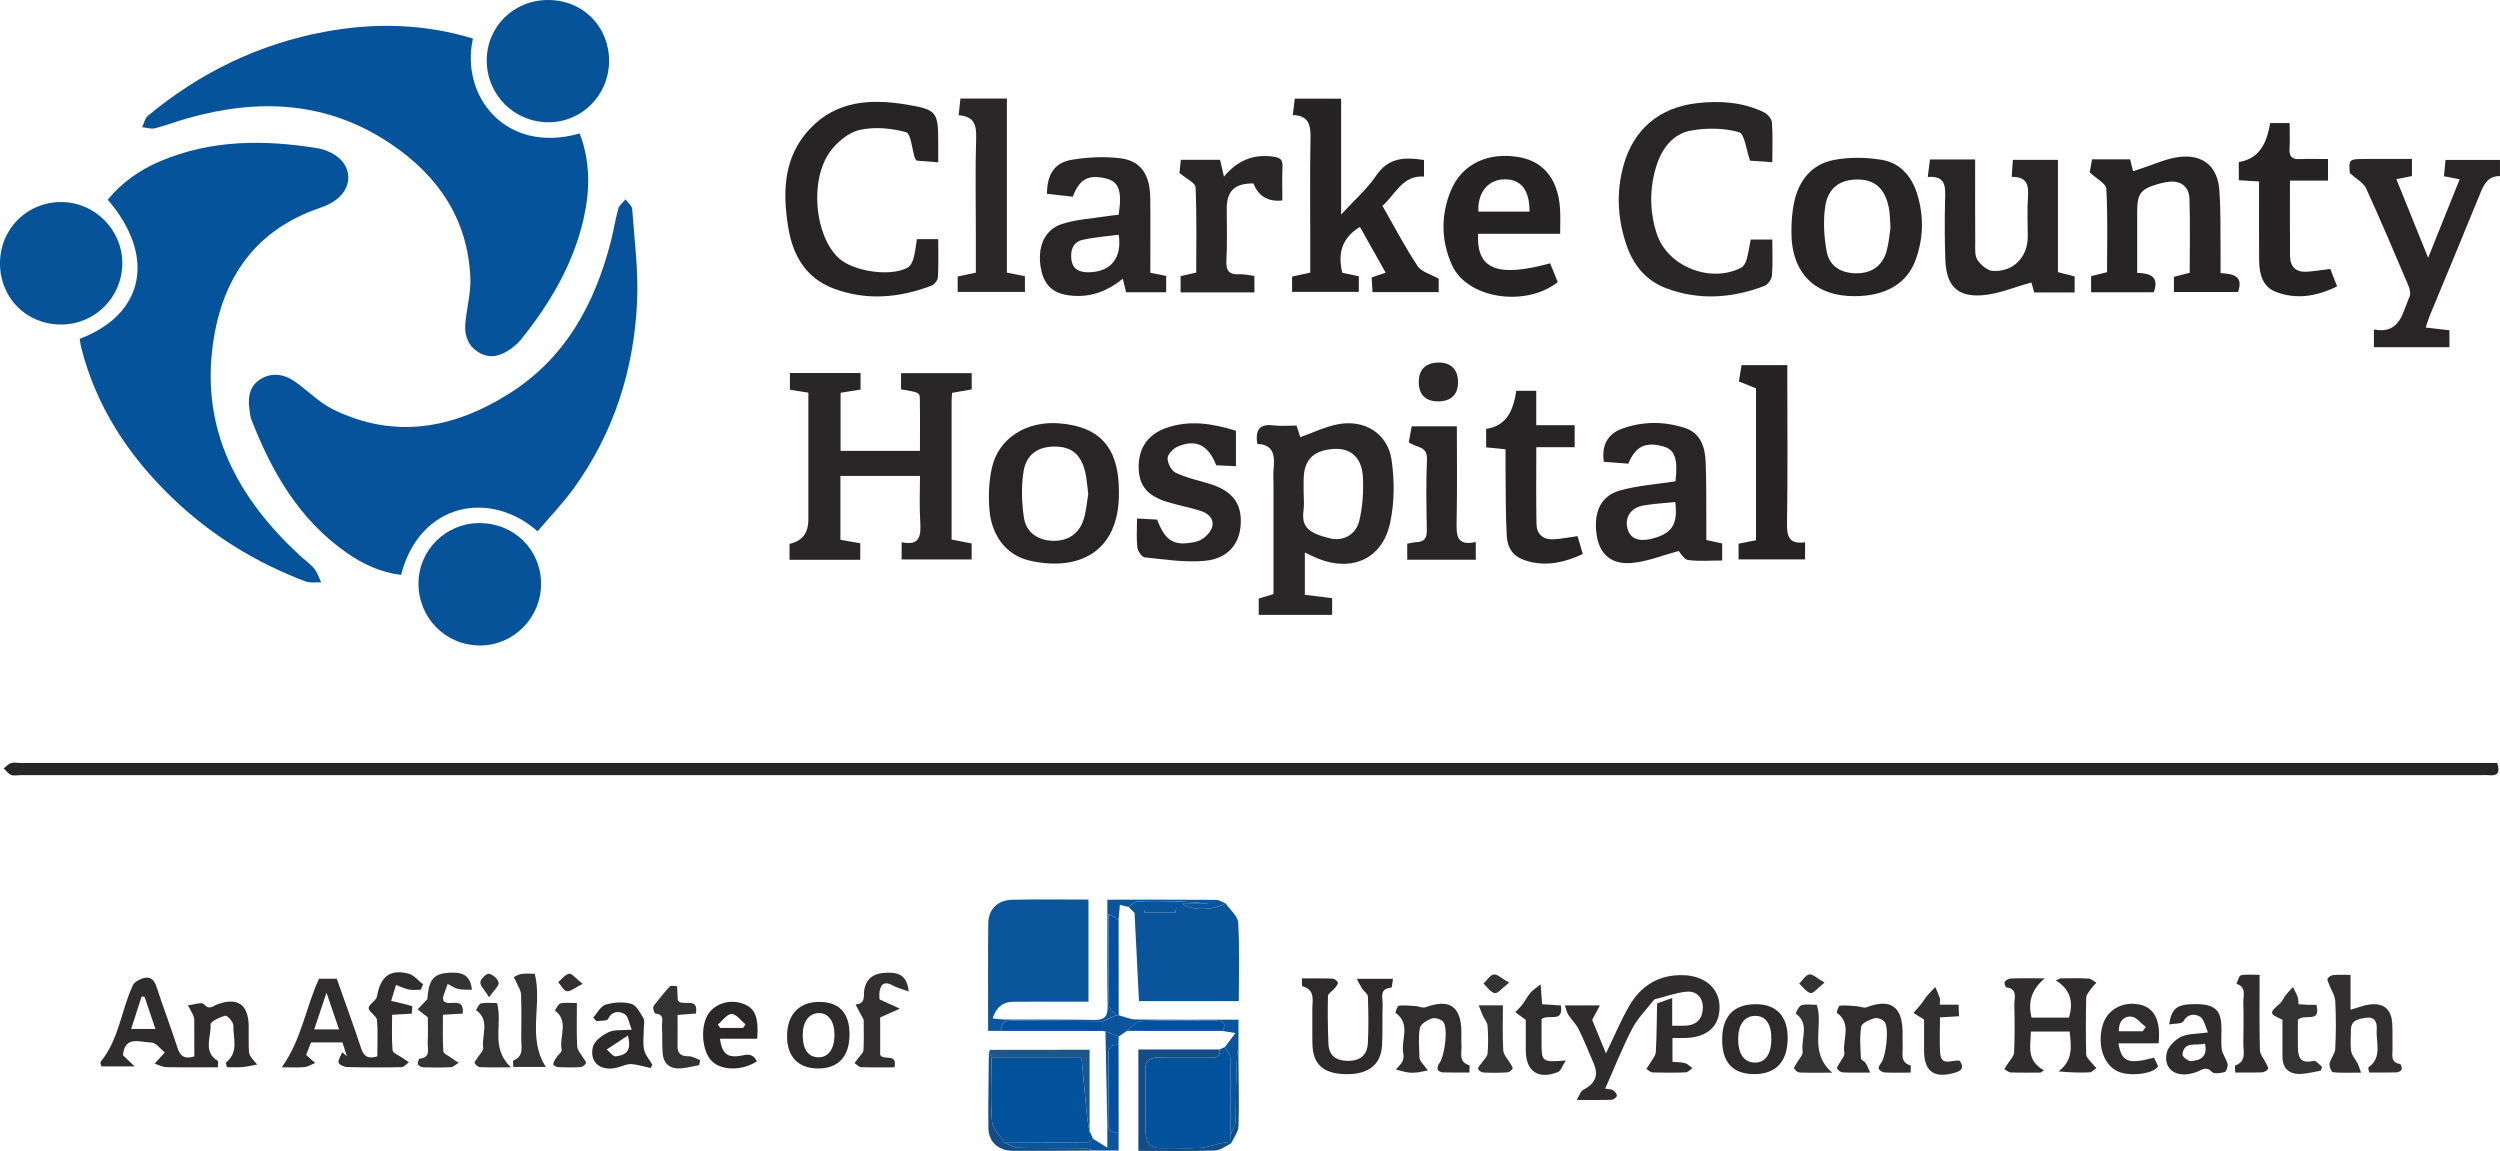 <?xml version="1.0" encoding="UTF-8"?><svg xmlns="http://www.w3.org/2000/svg" id="Layer_1" viewBox="0 0 940.69 433.1"><defs><style>.cls-1{fill:#312f30;}.cls-1,.cls-2,.cls-3,.cls-4,.cls-5,.cls-6,.cls-7,.cls-8,.cls-9,.cls-10,.cls-11,.cls-12,.cls-13,.cls-14,.cls-15,.cls-16,.cls-17,.cls-18,.cls-19,.cls-20,.cls-21,.cls-22{stroke-width:0px;}.cls-2{fill:#2c2a2a;}.cls-3{fill:#262626;}.cls-4{fill:#06539b;}.cls-5{fill:#292627;}.cls-6{fill:#343333;}.cls-7{fill:#03529c;}.cls-8{fill:#05539b;}.cls-9{fill:#09549a;}.cls-10{fill:#2e2c2c;}.cls-11{fill:#272525;}.cls-12{fill:#2a2728;}.cls-13{fill:#0350a1;}.cls-14{fill:#272425;}.cls-15{fill:#0a559b;}.cls-16{fill:#06539a;}.cls-17{fill:#2f2d2e;}.cls-18{fill:#262324;}.cls-19{fill:#1c568c;}.cls-20{fill:#134d85;}.cls-21{fill:#292526;}.cls-22{fill:#292426;}</style></defs><path class="cls-4" d="m202.28,199.92c-17.61-15.59-44.24-11.09-51.38,16.4-7.55-.91-14.26-4.01-20.42-8.3-17.94-12.5-28.27-30.49-35.96-50.33-.47-1.21-.48-2.6-.68-3.91-.68-4.62.25-8.85,4.46-11.29,4.27-2.47,8.75-1.67,12.69,1.1,4.88,3.43,9.17,7.94,14.44,10.51,22.94,11.18,44.86,7.3,65.81-5.77,21.52-13.43,32.55-33.94,38.67-57.69,1.03-4.02,1.62-8.15,2.74-12.14.37-1.31,1.77-2.33,2.7-3.49.88,1.22,2.44,2.39,2.53,3.67.83,11.59,2.38,23.25,1.85,34.81-1.18,25.58-8.72,49.35-23.87,70.29-4.05,5.6-8.9,10.63-13.59,16.16Z"/><path class="cls-8" d="m29.96,127.49c24.44-9.19,28.84-31.17,10.57-52.35,5.23-6.35,11.76-11.03,19.3-14.28,19.34-8.35,39.45-8.38,59.79-5.07,2.08.34,4.18,1.2,6.01,2.28,6.81,4.02,7.3,12.13.99,16.98-1.8,1.38-3.98,2.41-6.15,3.14-24.44,8.32-36.82,26.39-40.31,50.99-4.64,32.7,9.32,58.17,32.5,79.7,1.83,1.7,3.96,3.12,5.54,5.02,1.22,1.47,1.8,3.47,2.66,5.23-1.98-.09-4.16.31-5.92-.36-18.74-7.09-35.5-17.4-49.98-31.3-16.53-15.87-28.77-34.37-34.44-56.83-.24-.94-.33-1.91-.53-3.14Z"/><path class="cls-8" d="m177.95,14.49c-4.82,21.85,12.44,43.63,40.17,35.73,4,10.44,3.92,21.14,1.54,31.79-3.84,17.22-12.62,32.03-23.54,45.65-1.13,1.41-2.55,2.64-4.03,3.68-3.6,2.54-7.52,3.78-11.67,1.43-4.03-2.29-5.66-6.16-5.36-10.54.42-5.94,2.17-11.87,1.92-17.75-.96-21.94-11.97-38.2-29.82-50.27-23.84-16.12-49.59-17.29-76.44-9.75-4.15,1.17-8.2,2.75-12.38,3.8-1.49.38-3.23-.24-4.86-.4.71-1.45,1.04-3.36,2.17-4.29,19.56-16.22,41.72-27.05,66.8-31.66,18.58-3.42,36.98-3.01,55.49,2.58Z"/><path class="cls-3" d="m939.62,287.08c1.2,3.63.14,4.97-3.1,4.61-.99-.11-2-.02-3-.02-308.63,0-617.26,0-925.89,0-1.17,0-2.47.33-3.46-.09-1.08-.45-1.87-1.6-2.78-2.45.89-.68,1.7-1.65,2.71-1.98,1.05-.34,2.31-.08,3.47-.08,308.8,0,617.59,0,926.39,0h5.66Z"/><path class="cls-5" d="m346.16,179.07h-29.93v24.04c2.33.41,4.71.82,7.46,1.3v6.24h-26.61v-6.02q7.08-1.48,7.08-9.07c0-15.8,0-31.61,0-47.82-2.36-.37-4.44-.7-6.94-1.09v-6.29h26.59v6.21c-2.51.41-4.91.8-7.52,1.23v21.85h29.86c0-6.62.08-13.08-.04-19.54-.04-2.44-.24-2.44-7.07-3.62v-6.1h26.59v6.13c-2.58.46-4.96.88-7.4,1.31-.07,1.36-.17,2.35-.17,3.33,0,17.15,0,34.29,0,51.85,2.5.49,4.86.95,7.55,1.48v6.03h-26.35v-6.5c7.05,1.56,7.33-2.7,6.99-8.03-.35-5.46-.08-10.97-.08-16.95Z"/><path class="cls-12" d="m473.63,231.37v-6.15c1.74-.53,3.43-1.04,5.55-1.69v-41.35c0-1.83-.15-3.68.03-5.49.5-5,.22-9.43-6.12-9.65-.86-5.39.9-7.63,6.1-6.98,2.78.35,5.64.06,8.66.06.55,1.69,1.06,3.23,1.43,4.38,4.62-1.64,9.12-3.83,13.87-4.81,10.04-2.07,18.99,3.25,20.46,13.31,1.15,7.86,1.12,16.36-.62,24.08-2.98,13.27-14.39,18.21-27.08,13.1-1.51-.61-2.97-1.37-4.92-2.28v15.9c3.4.42,6.66.83,10.26,1.28v6.28h-27.61Zm16.9-46.21c0,2.33.26,4.69-.05,6.98-.84,6.22,2.03,8.5,9.98,10.43,5.03,1.22,9.83-1.42,11.07-6.82,1.2-5.25,1.58-10.85,1.3-16.25-.39-7.39-4.68-11.02-11.06-10.57-7.74.55-11.22,4.18-11.24,11.74,0,1.5,0,2.99,0,4.49Z"/><path class="cls-18" d="m504.63,80.73c5.12-5.59,9.82-9.64,13.16-14.61,4.66-6.93,10.86-7.04,18.03-5.92v6.22c-8.2-.49-10.68,6.69-15.63,11.03,4.46,7.79,8.45,15.47,13.21,22.65,1.48,2.23,5.03,3.1,7.95,4.77v5.05h-24.91c-.1-1.75-.21-3.49-.32-5.51,1.64-.57,3.16-1.1,5.26-1.82-3.23-5.76-6.43-11.45-9.66-17.2-6.63,3.97-8.48,9.73-6.64,17.25,1.87.4,3.92.83,6.21,1.32v5.86h-25.11v-5.75c2.06-.45,4.13-.91,6.84-1.5v-10.65c0-12.99-.16-25.99.08-38.98.09-5.06.04-9.44-6.65-9.66.28-2.28.5-4.07.75-6.15h17.43v43.61Z"/><path class="cls-5" d="m658.51,60.48c-1.45-4.04-2.04-10.18-4.18-10.77-5.65-1.56-12.13-1.65-17.97-.6-7.07,1.27-11.19,7-13.21,13.68-2.52,8.31-2.44,16.85.23,25.1,4,12.38,20.17,18.8,31.78,12.84.96-.49,1.71-1.9,2.03-3.04.69-2.38,1.03-4.86,1.56-7.57h8.13c0,4.63.23,9.12-.13,13.56-.11,1.4-1.52,3.4-2.81,3.89-12.19,4.66-24.64,5.53-37,.88-7.24-2.72-12.07-8.29-14.66-15.5-3.63-10.11-4.27-20.51-1.33-30.92,3.82-13.51,13.48-21.55,27.46-23.2,8.76-1.04,17.32-.43,25.36,3.42,1.34.64,2.87,2.47,2.97,3.86.37,4.77.14,9.59.14,14.92-2.98-.2-5.56-.38-8.38-.57Z"/><path class="cls-14" d="m345,89.97h8.03c0,4.88.16,9.64-.11,14.38-.06,1.12-1.34,2.74-2.43,3.15-12.19,4.62-24.64,5.72-37.01.99-10.36-3.96-15.2-12.5-16.89-22.96-2.16-13.36-1.83-26.42,8.12-37.03,9.96-10.62,22.87-11.36,36.11-9.2,11.81,1.93,12.21,2.79,12.21,14.49,0,2.29,0,4.57,0,7.29-3.07-.24-5.66-.45-8.06-.64-.38-.5-.65-.73-.74-1.02-1.08-3.38-1.47-9.19-3.32-9.69-5.56-1.51-11.94-2.1-17.49-.83-4.19.96-8.56,4.65-11.18,8.32-7.73,10.86-5.6,31.58,3.34,39.88,5.46,5.07,19.59,7.15,25.97,3.59,1.08-.6,1.84-2.25,2.21-3.57.62-2.21.82-4.54,1.24-7.15Z"/><path class="cls-15" d="m377.02,387.9h-5.21c0-13.59-.09-27.06.05-40.53.05-5.16,3.54-8.68,8.92-8.81,9.47-.23,18.94-.07,28.79-.07v38.41c-4.32,0-8.73,0-13.15,0-5,0-10-.01-15,.03-3.93.03-6.49,1.87-7.91,6.27,1.84.17,3.23.42,4.62.42,11.16.05,22.33-.08,33.49.16,3.92.08,5.22-1.17,5.15-5.11-.22-11.66-.09-23.33-.1-34.99,0-1.63,0-3.26,0-5.14,13.98,0,27.43-.04,40.88.06,1.2,0,2.4.86,3.61,1.32-4.93,2.62-12.01,2.95-16.27.16h10.02c-8.89-1.05-17.79-1.13-26.68-.95-1.24.03-2.45,1.38-3.67,2.12-.94-.23-1.88-.47-3.17-.79-.18,2.02-.34,3.78-.5,5.53-1.43-.77-2.85-1.54-3.8-2.06,0,10.59-.09,22.45.13,34.31.02,1.27,1.82,2.5,2.79,3.75-1.68.75-3.36,1.49-5.04,2.24-11.13-.07-22.26-.17-33.39-.16-2.4,0-5.28-.12-4.58,3.82Z"/><path class="cls-16" d="m180.36,196.82c13.06-.03,23.22,9.99,23.23,22.89,0,12.8-10.43,23.26-23.13,23.17-12.83-.09-22.98-10.36-22.99-23.28-.02-12.56,10.23-22.75,22.89-22.78Z"/><path class="cls-16" d="m22.95,122.11C9.89,122.09-.03,112.11,0,99.01c.03-12.94,10.23-23.07,23.13-22.99,12.53.07,22.85,10.4,22.89,22.92.05,12.83-10.26,23.18-23.08,23.17Z"/><path class="cls-16" d="m206.37,0c13.05.05,22.95,10.1,22.82,23.18-.13,12.67-10.33,22.87-22.86,22.83-12.84-.04-23.12-10.3-23.18-23.15C183.1,10,193.3-.05,206.37,0Z"/><path class="cls-14" d="m786.31,64.87c.17-.95.51-2.87.87-4.91h14.35c.34,1.39.68,2.77,1.09,4.46.96-.32,1.85-.63,2.75-.91,5.01-1.57,9.94-3.99,15.06-4.5,8.76-.86,14.03,3.8,14.66,12.56.6,8.29.35,16.64.46,24.97.03,1.97,0,3.94,0,6.22,4.45.36,8.76.76,6.58,7.11h-24.13v-5.69c1.8-.46,3.69-.95,5.93-1.53,0-9.27.21-18.58-.09-27.88-.15-4.76-3.55-7.03-8.25-6.31-1.15.18-2.3.42-3.41.74-6.84,2-8.01,3.6-8.01,10.8,0,7.47,0,14.95,0,22.68,4.97.13,8.38,1.42,6.25,7.3h-23.59v-6.06c1.74-.44,3.62-.91,6-1.51,0-10.46.31-20.94-.27-31.37-.11-1.98-3.72-3.78-6.27-6.18Z"/><path class="cls-21" d="m921.67,130.64h-28.43v-6.66c9.94,1.89,10.72-6.35,13.43-12.41.5-1.12.05-2.93-.49-4.2-5.19-12.23-10.38-24.47-15.9-36.55-.93-2.03-3.48-3.32-6.08-5.68-.46-5.24-.37-5.33,6.1-5.33,5.65,0,11.3,0,17.26,0v6.43c-1.66.33-3.42.69-5.86,1.18,3.87,9.59,7.71,19.1,11.95,29.6,4.15-10.35,7.91-19.71,11.86-29.57-2.02-.39-3.7-.71-5.9-1.13.19-1.98.37-3.87.58-6.14h20.49v6.06c-4.79,0-6.17,3.44-7.65,7.08-6.2,15.24-12.56,30.41-18.84,45.62-.5,1.21-.85,2.48-1.46,4.3,3.05.35,5.8.66,8.93,1.02v6.38Z"/><path class="cls-11" d="m725.37,66.6c.33-2.58.57-4.51.83-6.6h17c0,10.55-.04,21,.03,31.45.01,2.14-.24,4.71.81,6.31,1.24,1.89,3.69,4.03,5.74,4.17,7.75.52,13.22-5.15,13.22-12.89,0-5-.26-10.01.08-14.99.29-4.39-.34-7.62-6.12-7.47.15-2.25.28-4.16.43-6.42h16.96v42.24c2.31.6,4.19,1.08,6.29,1.62v6.02h-15.2c-.47-1.65-.96-3.34-1.08-3.75-6.41,1.74-12.45,4.39-18.64,4.82-9.33.65-13.34-3.69-13.72-13.14-.3-7.49-.28-15-.12-22.49.1-4.74.7-9.46-6.52-8.9Z"/><path class="cls-21" d="m432.87,102.63c2.22.45,3.98.8,5.93,1.2v6.14h-15.07c-.37-1.53-.74-3.05-1.24-5.08-5.5,4.43-11.3,6.79-18.1,6.44-7.5-.38-11.35-3.31-12.68-10.13-1.55-7.92,1.13-14.72,7.83-16.9,5.44-1.77,11.37-2.06,17.08-2.97,1.45-.23,2.92-.35,4.31-.51,1.35-8.85.11-12.43-4.58-13.61-6.75-1.69-10.17.1-12.69,6.82-3.21-.37-6.48-.74-9.72-1.11.1-7.34,2.77-11.69,9.35-12.8,5.97-1,12.28-1.29,18.27-.56,7.76.95,11.16,6.12,11.26,15.11.11,9.15.02,18.3.02,27.95Zm-11.93-14.3c-4.5.6-9.1.91-13.53,1.91-3.66.82-4.71,3.88-4.27,7.39.47,3.71,2.96,4.82,6.35,4.82,8.31-.02,12.8-5.21,11.46-14.11Z"/><path class="cls-21" d="m630.43,181.09c1.01-8.4-.22-11.92-4.59-13.12-6.72-1.85-10.44-.03-13.14,6.5-3.08-.24-6.18-.48-9.21-.71-.93-5.95,1.31-10.42,6.74-12.41,7.71-2.83,15.65-2.87,23.48-.42,6.28,1.97,7.86,7.28,8.09,12.99.31,7.81.19,15.63.25,23.45.01,1.82,0,3.65,0,5.83,1.98.43,3.86.84,5.97,1.29v6.41c-4.36,0-8.67.38-12.85-.19-1.56-.21-2.81-2.64-3.56-3.39-5.75,1.54-11.6,3.97-17.61,4.51-7.65.69-11.99-3.3-13.13-10.02-1.48-8.74,1.31-15.22,8.7-17.27,6.65-1.84,13.67-2.31,20.87-3.44Zm-.06,7.82c-4.23.44-8.2.62-12.09,1.31-4.64.82-6.96,4.45-5.93,8.57.93,3.72,4.01,5.12,8.77,4.01,7.9-1.85,10.31-5.27,9.24-13.89Z"/><path class="cls-22" d="m421.03,185.15c.24,23.24-15.91,29.89-33.72,25.76-8.4-1.94-14.15-9.07-15-19-.44-5.22-.22-10.71.9-15.81,2.44-11.18,13-17.83,25.47-16.8,15.4,1.26,22.4,9.36,22.35,25.85Zm-11.54.8c-.41-3.08-.54-5.76-1.15-8.32-1.6-6.68-5.14-9.55-11.42-9.6-6.14-.05-10.73,2.85-11.76,9.25-.92,5.74-.76,11.87.14,17.64.86,5.52,5.41,8.41,10.79,8.57,5.71.17,9.98-2.59,11.7-8.16.97-3.13,1.19-6.49,1.68-9.38Z"/><path class="cls-14" d="m698.31,111.45c-15.32.17-24.23-8.59-24.24-24.08,0-3.8.24-7.68,1.04-11.38,1.76-8.11,6.61-14.18,14.82-15.78,5.87-1.14,12.26-1.05,18.17-.06,6.84,1.15,11.21,6.1,13.29,12.84,2.59,8.41,2.38,16.8-.66,24.99-3.25,8.73-11.19,13.33-22.41,13.45Zm13.03-25.72c-.23-3.14-.18-5.34-.59-7.44-1.41-7.25-5.18-10.66-11.57-10.74-6.8-.09-11.43,3.15-12.43,10.36-.75,5.46-.42,11.27.59,16.71,1.05,5.66,5.56,8.29,11.47,8.21,5.76-.08,9.71-3.01,11.18-8.73.78-3.03,1.02-6.2,1.36-8.36Z"/><path class="cls-9" d="m424.58,341.26c1.22-.74,2.43-2.1,3.67-2.12,8.89-.18,17.78-.1,26.68.95h-10.02c4.25,2.78,11.34,2.46,16.27-.16,1.65,2.42,4.59,4.77,4.73,7.28.56,9.73.23,19.52.23,29.48h-37.57c-.56-11.2-1.11-22.19-1.66-33.17-.74-.75-1.47-1.5-2.21-2.25h-.12Zm6.11,1.16c0,.33,0,.67,0,1h11.65c0-.33,0-.67-.01-1h-11.63Z"/><path class="cls-18" d="m587.05,87.97h-30.87c-.68,13.33,7.16,16.56,27.12,11.11.94,2.33,1.9,4.73,2.85,7.09-12.26,9.53-34.06,6.18-39.76-6.34-4.16-9.14-4.31-18.82-.45-28.15,4.19-10.13,14.25-14.71,26.09-12.47,9.06,1.71,14.43,8.7,15,19.68.15,2.81.02,5.64.02,9.08Zm-11.52-8.34c.04-8.07-3.19-12.2-9.33-12.16-6.23.03-10.32,5-9.91,12.16h19.24Z"/><path class="cls-21" d="m465.05,162.05v13.37c-2.6-.12-5.02-.24-7.41-.35-2.95-7.56-7.59-9.98-14.43-7.07-1.69.72-3.81,2.85-3.87,4.4-.07,1.84,1.42,4.69,3.02,5.47,3.83,1.85,8.11,2.81,12.24,4.01,8.81,2.56,12.61,7.2,12.27,15.11-.33,7.63-4.77,13.2-13.5,14.03-7.46.71-15.12-.54-22.66-1.3-1.07-.11-2.59-2.31-2.75-3.67-.4-3.44-.13-6.95-.13-10.95,2.76.15,5.2.28,7.56.41,3.12,8.15,6.33,10.2,14.73,8.31,2.25-.51,4.92-2.83,5.79-4.98,1.33-3.29-1.11-5.7-4.31-6.68-4.12-1.26-8.39-2.06-12.51-3.33-7.36-2.27-10.48-6.11-10.64-12.67-.18-7.21,3.22-12.54,10.07-15.03,8.88-3.23,17.65-1.8,26.53.95Z"/><path class="cls-7" d="m410.5,426.75c.26.58.51,1.15.77,1.73-.62.46-1.24,1.31-1.86,1.32-10.46.14-20.92.17-31.37.22-1.67-2.69-4.54-5.28-4.77-8.09-.64-7.91-.2-15.92-.19-23.88h33.89c.59,6.37,1.27,14.09,2.04,21.79.2,2.06.65,4.1.98,6.15,0,0,.06.15.06.15.03.3.19.5.46.6Z"/><path class="cls-7" d="m458.9,394.91c.67-.32,1.34-.63,2.01-.94.71,1.42,2,2.83,2.03,4.27.18,9.59.09,19.19.09,28.78l.21,3.24-.23-.1s.22.12.22.12c-.92-.13-1.9-.51-2.76-.33-2.95.58-5.83,1.76-8.78,1.97-4.86.34-9.77-.02-14.65.12-4.38.13-5.91-2.42-5.97-6.17-.12-7.63.12-15.26-.11-22.88-.12-4.09,1.66-5.14,5.38-5.02,6.3.2,12.6.03,18.9.06,2.18.01,4.14-.06,3.67-3.1Z"/><path class="cls-14" d="m593.6,201.73c.7,2.39,1.3,4.45,1.97,6.74-6.44,2.99-12.91,4.58-19.85,2.92-5.66-1.36-8.46-4.18-8.78-9.97-.45-8.31-.33-16.65-.44-24.97-.03-2.31,0-4.63,0-7.38-2.49-.26-4.72-.49-7.3-.75v-6.95c7.98-1.17,10.26-7.27,11.34-14.32h7.52v12.93h14.45v8.29h-14.43c0,10.03-.13,19.49.06,28.95.07,3.7,2.44,5.85,6.2,5.71,2.95-.11,5.89-.74,9.26-1.2Z"/><path class="cls-18" d="m850.01,68.28c-2.83-.17-5.09-.31-7.6-.46v-6.83c8.06-1.35,10.57-7.49,11.8-14.69h7.33c0,3.32.14,6.57-.04,9.8-.15,2.84,1,3.88,3.77,3.77,3.47-.13,6.96-.03,10.71-.03v8.12h-14.32c0,9.84-.06,19.12.03,28.41.04,4.06,2.27,6.14,6.35,5.87,2.79-.18,5.55-.65,8.8-1.05.71,1.83,1.52,3.92,2.55,6.57-7.59,3.74-15.26,5.05-23.04,2.07-5.15-1.97-6.26-6.97-6.3-12.03-.06-9.64-.02-19.28-.02-29.51Z"/><path class="cls-5" d="m472,103.85v6.16h-27.77v-6.12c1.74-.39,3.48-.79,5.88-1.33,0-10.59.23-21.37-.25-32.12-.07-1.64-3.44-3.13-6.06-5.36.09-.82.29-2.73.53-4.95h14.74c.42,1.78.86,3.66,1.48,6.33,4.99-6.06,11.07-8.6,18.6-7.51,2.43.35,3.54,1.05,3.42,3.68-.19,4.28-.05,8.58-.05,12.8q-8.03.87-10.88-6.41c-7.07-.03-10.03,2.78-10.05,9.51-.01,6.49.25,13-.12,19.47-.22,3.98,1.09,5.43,4.97,5.2,1.77-.11,3.58.4,5.56.65Z"/><path class="cls-12" d="m360.71,43.36c.27-2.5.46-4.28.68-6.29h17.48v65.51c2.45.49,4.51.9,6.78,1.35v5.93h-25.3v-5.82c2.07-.44,4.14-.87,6.83-1.44,0-4.97,0-10.09,0-15.2,0-11.83-.24-23.67.12-35.49.15-4.84-.68-8.13-6.58-8.54Z"/><path class="cls-18" d="m654.18,210.49v-5.92c2.2-.43,4.26-.84,6.56-1.29v-57.16c-1.95-.78-4.07-1.63-6.44-2.58.34-2.06.65-3.98,1-6.14h17.23c0,1.78,0,3.55,0,5.31,0,18.15.18,36.3-.12,54.44-.08,5.03,1.07,7.68,6.8,6.9v6.43h-25.02Z"/><path class="cls-10" d="m622.44,376.1c-2.8,3.62-6.17,6.94-8.26,10.94-3.75,7.19-6.72,14.78-10.19,22.59,1.2.21,2.23.16,2.95.6.69.42,1.53,1.43,1.44,2.06-.08.61-1.25,1.49-1.97,1.52-3.97.15-7.95.07-13.11.07,1.07-1.79,1.42-3.27,2.3-3.72,4.68-2.39,6.03-5.51,4.04-10.09-1.85-4.27-3.56-8.6-5.61-12.77-.97-1.96-2.68-3.54-3.88-5.41-.59-.92-.79-2.09-1.32-3.57h13.17c-1.03,1.94-1.77,3.33-2.9,5.44,1.42,3.46,3.24,7.88,5.19,12.61,3.02-6.24,5.51-12.25,8.73-17.83,4.48-7.76,11.28-11.92,20.57-11.6,7.87.28,13.31,4.92,13.43,11.8.13,7.36-4.54,11.63-12.94,11.83-1.5.04-2.99,0-4.76,0v8.98c1.55.14,3.19.07,4.71.49,1.03.29,1.88,1.25,2.8,1.91-.85.54-1.69,1.52-2.57,1.55-4.15.17-8.32.16-12.48.03-.78-.02-1.53-.86-2.29-1.32.48-.74,1-1.46,1.43-2.22.76-1.33,2.04-2.66,2.12-4.04.35-6.12.36-12.27.49-18.41,1.67-.58,3.33-1.17,5.68-1.99v10.4c2.01,0,3.5.06,4.99-.01,4.19-.2,6.45-2.61,6.54-6.63.09-3.95-2.35-6.51-6.18-6.15-4.1.39-8.09,1.9-12.13,2.92Z"/><path class="cls-10" d="m61.98,395.98c-1.57-1.22-3.31-3.71-5.06-3.71-4.03,0-9.95-2.86-10.65,4.78,1.03.98,2.17,2.07,4.4,4.21h-12.54c-.09-.57-.51-1.45-.25-1.77,6.93-8.38,7.7-19.33,12.11-28.74.58-1.23,2.37-2.22,3.81-2.66,2.97-.92,4.31.77,5.21,3.55,2.46,7.57,5.32,15.01,7.76,22.58,1.02,3.15,2.61,4.44,6.35,3.29,0-4.49.02-9.12-.02-13.75,0-.63-.2-1.31-.47-1.89-.58-1.22-1.27-2.39-1.92-3.58,2.07-.21,5.19-1.35,6-.44,2.08,2.34,3.43.68,5.05.08,7.7-2.84,11.78.03,11.82,8.36.01,2.66-.04,5.33.02,7.99.02.98.05,2.09.5,2.9.69,1.24,1.76,2.26,2.68,3.37-1.85.33-3.69.81-5.55.97-1.94.17-3.92.04-5.85.04-.18-.9-.51-1.68-.34-1.81,4.95-3.8,2.62-9.16,2.78-13.86.04-1.28-2.3-3.88-3.02-3.71-2.1.51-5.66,2.27-5.58,3.28.39,4.59-3.05,10.17,2.71,13.73.29.18.04,1.23.04,2.41-6.6,0-13.03.08-19.45-.06-1.44-.03-2.87-.85-4.31-1.31.96-1.07,1.91-2.14,3.79-4.23Zm-7.59-20.94c-.37-.02-.74-.04-1.11-.06-1.29,4-2.58,7.99-3.93,12.19h9.13c-1.49-4.43-2.79-8.28-4.09-12.13Z"/><path class="cls-17" d="m106.04,401.58c7.5-10.48,8.94-22.39,14-33.3h6.68c3.08,8.72,6.28,17.45,9.2,26.26,1.01,3.04,2.62,4,6.06,2.94,0-4.49.29-9.16-.16-13.74-.16-1.57-3.07-2.94-3.09-4.43-.02-1.42,2.84-2.74,3.11-4.33,1.27-7.44,4.83-10.44,11.84-8.64,2.06.53,3.7,2.65,5.54,4.05-.3.67-.59,1.34-.89,2.01-1.5,0-3.05.23-4.49-.06-1.66-.34-3.23-1.14-4.83-1.74-.59,1.95-1.18,3.9-1.82,6.01,3.05.72,5.5,1.23,7.86,1.99.23.07-.06,1.75-.12,2.81-2.44.14-4.56.27-7.38.43,0,4.55-.23,9,.17,13.39.09,1.02,2.34,1.86,3.61,2.76.83.59,1.69,1.14,2.53,1.7-.92.65-1.82,1.84-2.75,1.86-6.81.14-13.62.13-20.43-.04-1.17-.03-3.16-.94-3.27-1.68-.19-1.2.85-2.6,1.37-3.91.59.51,1.17,1.01,1.76,1.52-.55-1.7-1.11-3.4-1.7-5.22h-11.81c-.63,1.63-1.29,3.31-1.84,4.74,1.24,1.09,2.33,2.05,3.41,3-1.34.54-2.65,1.41-4.03,1.56-2.44.26-4.93.07-8.52.07Zm12.2-14.25h9.33c-1.54-4.5-2.91-8.51-4.72-13.8-1.81,5.43-3.11,9.32-4.6,13.8Z"/><path class="cls-11" d="m555.3,203.95v6.66h-25.79v-6.03c1.15-.2,2.24-.52,3.35-.56,2.86-.1,4.07-1.32,4.02-4.34-.15-8.97-.33-17.96.05-26.91.22-5.09-4.19-4.26-6.83-6.38.35-1.91.73-3.97,1.09-5.98h16.99c0,12,.16,23.75-.08,35.5-.1,5.13-.34,9.7,7.18,8.05Z"/><path class="cls-10" d="m775.4,368.12c3.47,0,6.95-.12,10.41.08,1.04.06,2.02,1.02,3.03,1.56-.67.75-1.41,1.44-1.98,2.26-.73,1.06-1.84,2.21-1.87,3.34-.17,7.15-.18,14.31,0,21.46.03,1.08,1.33,2.15,2.1,3.17.52.68,1.16,1.27,1.75,1.9-.84.56-1.66,1.56-2.52,1.6-3.64.18-7.28.08-11.76-.36,5.54-4.06,4.82-9.38,4.19-14.98h-14.56c-.11,5.37-1.87,10.91,4.92,14.57-.44.29-.88.58-1.32.87-3.76,0-7.53.08-11.29-.06-.78-.03-1.54-.84-2.31-1.3.49-.74,1.01-1.47,1.47-2.23.79-1.31,2.14-2.61,2.2-3.97.25-5.98.24-11.98.08-17.96-.07-2.46,1.48-5.94-3.03-6.56-.32-.04-.87-1.7-.59-2.08.48-.66,1.52-1.23,2.34-1.25,3.64-.13,7.28-.06,12.71-.06-5.33,4.54-6.24,9.29-4.96,14.78h14.11c1.46-5.23,1.15-10.19-4.97-14.02.62-.25,1.24-.51,1.85-.76Z"/><path class="cls-2" d="m510.55,368.31h13.59c-.21,1.18-.34,3.28-.64,3.31-4.71.38-3.15,3.91-3.25,6.41-.19,5.15.08,10.33-.24,15.47-.46,7.34-5.35,10.92-13.99,10.67-8.16-.24-12.02-3.76-12.19-11.28-.1-4.33.03-8.66-.04-12.98-.05-3.4,1.31-7.44-3.74-8.81-.24-.07-.11-1.52-.18-2.94,3.94,0,7.7-.08,11.46.07.75.03,1.92.83,2.07,1.47.14.62-.7,1.55-1.25,2.23-.8,1-2.45,1.89-2.48,2.86-.15,5.98-.05,11.97.18,17.95.17,4.5,2.89,6.38,7.24,6.44,4.64.06,7.39-2.16,7.61-6.71.29-5.81.22-11.65.01-17.47-.04-1.05-1.52-2-2.22-3.07-.64-.97-1.12-2.05-1.95-3.6Z"/><path class="cls-1" d="m888.4,403.61c-3.98,0-7.29.16-10.56-.15-.56-.05-1.48-2.22-1.28-3.22.39-1.95,2.04-3.73,2.14-5.63.3-5.97.33-11.98,0-17.95-.12-2.15-1.55-4.22-2.35-6.33-.26-.7-.79-1.68-.52-2.12.41-.65,1.37-1.25,2.16-1.33,1.96-.18,3.95-.06,6.47-.06v13.11c2.74-.78,4.89-1.67,7.12-1.96,5.35-.68,8.24,1.77,8.56,7.11.19,3.15.03,6.32.11,9.48.06,2.32-.93,5.19,2.85,5.8.33.05.8,1.51.58,2.07-.21.54-1.22,1.05-1.9,1.08-3.44.11-6.89.05-10.31.05-.17-.99-.47-1.78-.3-1.9,5.36-3.84,2.78-9.46,3.14-14.35.18-2.45-.63-4.87-3.94-4.36-2.77.42-5.81.77-5.78,4.74.02,2.66-.29,5.37.13,7.97.25,1.58,1.64,2.97,2.41,4.5.46.9.7,1.91,1.26,3.47Z"/><path class="cls-17" d="m703.71,403.58c-4.39,0-7.39.1-10.38-.07-.75-.04-1.68-.78-2.08-1.46-.21-.36.54-1.29.88-1.96.65-1.29,2.05-2.7,1.86-3.85-.84-5.02,3.01-10.97-2.81-15.12-.21-.15.63-2.67,1.11-2.72,2.1-.21,4.24.06,6.37.22,1.24.09,2.66.79,3.68.4,8.9-3.41,13.41-.42,13.56,9.19.03,1.83-.04,3.67.02,5.5.1,2.75-1.02,6.02,2.98,7.22.18.05.02,1.22.02,2.67-3.32,0-6.57.08-9.81-.06-.77-.03-1.77-.68-2.16-1.34-.24-.41.3-1.52.77-2.08,1.95-2.3,3.23-13.4,1.38-15.64-.76-.92-2.71-1.66-3.78-1.34-1.88.57-4.76,1.8-4.98,3.13-.66,3.88-.3,7.95-.13,11.94.03.62,1.32,1.1,1.79,1.8.6.9.95,1.96,1.7,3.57Z"/><path class="cls-17" d="m552.92,403.56c-3.78,0-6.93.06-10.08-.05-.66-.02-1.66-.52-1.85-1.04-.22-.61.05-1.65.49-2.2,2.16-2.69,3.54-13.61,1.52-15.85-.87-.97-3.1-1.6-4.29-1.18-1.75.62-4.17,2.12-4.44,3.59-.65,3.54-.24,7.28-.18,10.93,0,.6.32,1.27.67,1.77.78,1.11,1.69,2.14,2.54,3.21-1.39.28-2.76.65-4.16.81-1.15.13-2.34.14-3.48-.04-1.5-.24-2.96-.71-4.44-1.09.82-.94,1.82-1.79,2.4-2.86.44-.81.65-1.98.45-2.88-1.16-5.11,3.04-11.24-2.9-15.52-.21-.15.62-2.67,1.12-2.73,2.08-.25,4.23-.02,6.35.13,1.25.09,2.67.84,3.71.46,9.01-3.33,13.4-.42,13.54,9.15.02,1.66-.09,3.33.03,4.99.2,2.82-1.34,6.36,2.96,7.69.23.07.03,1.52.03,2.7Z"/><path class="cls-10" d="m830.82,388.48c-1.05-2.27-1.45-4.97-2.94-5.88-1.95-1.2-4.6-1.31-6.35,1.73-.58,1.01-3.37.76-5.33,1.12.93-6.19,2.99-7.63,9.95-7.63,6.42,0,9.13,1.81,9.62,6.95.32,3.3-.18,6.69.21,9.98.23,1.91,1.74,3.65,2.19,5.57.22.94-.44,2.88-1.07,3.06-1.53.44-4,.79-4.81-.05-2.21-2.28-3.79-.72-5.72.01-7.06,2.68-12.6-.57-11.33-7.03.46-2.37,3.04-5.02,5.34-6.14,2.68-1.31,6.11-1.09,10.25-1.69Zm-1.14,4.19c-3.4,1-7.87-1.11-8.48,4.12-.09.74,2.1,2.54,3.15,2.47,3.48-.22,6.45-1.47,5.32-6.59Z"/><path class="cls-17" d="m812.22,392.59h-15.1c1.21,7.07,3.66,7.99,13.37,5.37.51,1.06,1.05,2.18,1.55,3.23-1.39,2.72-9.98,3.95-14.55,2.21-5.76-2.19-8.5-9.78-6.34-17.54,1.67-5.99,7.62-9.27,14.15-7.81,5.38,1.2,7.82,6.06,6.93,14.54Zm-5.97-4.55c.39-.53.78-1.06,1.17-1.59-1.8-1.38-3.52-3.76-5.43-3.92-2.98-.26-4.85,2-4.72,5.51h8.98Z"/><path class="cls-2" d="m648,391.23c.01-8.92,4.41-13.46,12.93-13.37,7.64.08,11.82,4.68,11.73,12.91-.1,8.73-4.41,13.36-12.5,13.39-8.06.03-12.17-4.34-12.16-12.93Zm18.51.07c.13-5.9-2.03-9.1-6.13-9.05-3.94.05-6.3,3.21-6.35,8.52-.05,5.77,2.17,8.99,6.24,9.05,3.89.06,6.12-2.98,6.24-8.52Z"/><path class="cls-1" d="m330.94,376.04c3.17,1.45,5.41,2.48,7.66,3.5-2.27,1.01-4.53,2.01-7.41,3.29v14.09c1.2,2.35,6.56-.92,5.39,4.7-4.22,0-8.37.09-12.51-.07-.86-.03-1.69-1-2.53-1.54.52-.68,1.06-1.36,1.56-2.05.64-.9,1.74-1.79,1.8-2.73.21-3.65.09-7.33.09-10.99,0-.17.06-.36-.01-.5-1.01-1.93-2.03-3.85-3.05-5.77,4.11-.29,2.81-3.63,3.34-5.93,1.05-4.59,4.39-5.98,8.57-6.03,3.86-.05,7.41.55,8.09,7.07-2.42-.89-4.29-1.33-5.9-2.23-2.69-1.49-4.44-1.12-5.04,2.03-.24,1.27-.04,2.62-.04,3.15Z"/><path class="cls-6" d="m160.98,382.83c-1.54-1.22-2.68-2.12-3.83-3.03,1.08-1.13,2.15-2.25,3.64-3.81.52-7.26,2.23-9.6,8.07-9.96,4.17-.25,8.08.14,8.72,6.39-1.95-.09-3.65.07-5.23-.3-1.37-.32-2.61-1.24-3.9-1.89-.58,1.61-1.23,3.21-1.7,4.85-.16.56.12,1.25.16,1.58,2.14,2.2,7.87-1.92,7.23,4.73-2.42.14-4.54.27-7.47.44,0,4.61-.15,9.19.14,13.75.05.86,1.86,1.63,2.9,2.39.93.68,1.92,1.28,2.88,1.92-.98.58-1.93,1.61-2.95,1.67-3.48.21-6.98.14-10.47.03-.68-.02-1.72-.59-1.91-1.14-.2-.59.34-2.09.65-2.12,4.34-.39,2.91-3.68,3.03-6.03.17-3.31.04-6.64.04-9.45Z"/><path class="cls-2" d="m237.73,387.46c-1.05-2.47-1.34-5.13-2.69-5.9-2-1.13-4.7-1.31-6.25,1.87-.38.79-2.87.56-4.39.79-.4-.44-.8-.89-1.2-1.33,1.54-1.69,2.8-4.3,4.67-4.86,3.03-.9,6.66-1.15,9.66-.32,1.91.53,3.37,3.38,4.58,5.45.58.99.13,2.6.13,3.92,0,2.66-.41,5.4.13,7.94.42,1.99,2.03,3.73,3.11,5.58-.22.43-.45.86-.67,1.29-2.34-.52-4.67-1.26-7.04-1.48-1.42-.13-2.95.45-4.36.94-6.71,2.33-11.86-1.11-10.31-7.45.55-2.24,3.55-4.37,5.93-5.53,2.08-1.01,4.86-.6,8.71-.93Zm-1.48,2.18c-3.05,2.01-5.5,3.63-7.95,5.25,1.14.92,2.39,2.72,3.39,2.59,3.15-.41,6.31-1.45,4.56-7.84Z"/><path class="cls-2" d="m307.93,402.04c-7.58.03-11.86-4.46-11.78-12.36.08-8.01,4.58-12.71,12.17-12.69,7.43.01,11.32,4.16,11.33,12.1.02,8.4-4.08,12.93-11.73,12.96Zm6.06-12.77c-.03-5.08-2.36-8.19-6.03-8.06-3.66.14-5.92,3.31-5.92,8.33,0,5.25,2.08,8.21,5.82,8.3,3.84.09,6.16-3.16,6.13-8.56Z"/><path class="cls-12" d="m270.91,390.86c.84,6.13,3.1,7.47,9.19,6.14q3.32-.72,4.67,2.39c-5.71,3.62-13.31,3.53-17.01-.2-3.56-3.58-4.31-12.54-1.46-17.33,2.38-4,7.83-5.89,12.66-4.4,5.05,1.56,6.59,4.88,5.96,13.39h-14.01Zm8.7-4.08c.3-.44.6-.89.9-1.33-1.74-1.41-3.5-3.95-5.22-3.92-1.76.03-3.48,2.57-5.21,4.02.32.41.64.82.96,1.23h8.57Z"/><path class="cls-10" d="m850.23,366.83c0,9.74-.12,19.02.11,28.28.04,1.69,1.56,3.33,2.35,5.02.33.7.98,1.76.72,2.11-.47.65-1.48,1.23-2.29,1.26-3.28.14-6.58.06-10.06.06,0-1.18-.22-2.56.03-2.65,4.32-1.57,2.97-5.18,3.02-8.21.08-5.15.14-10.3-.01-15.44-.08-2.57,1.34-5.85-2.59-7.07.55-1.12.93-3.04,1.69-3.21,2.06-.45,4.27-.15,7.02-.15Z"/><path class="cls-6" d="m858.82,383.68c-5.05-2.22-5.05-2.53-.92-6.1.95-.82,1.41-2.19,2.21-3.22.83-1.06,1.8-2,2.7-2.99.61,1.3,1.31,2.58,1.8,3.92.26.73.18,1.58.26,2.58,1.29.08,2.43.17,3.56.21.98.03,1.96,0,3.17,0,1.87,7.25-4.67,3.08-6.97,5.69,0,2.63,0,5.91,0,9.19,0,3.97.16,7.61,5.97,6.21.81-.2,2.07,1.44,3.12,2.22-.15.5-.31,1-.46,1.49-2.52.43-5.02,1.12-7.55,1.22-4.39.17-6.87-2.03-6.88-6.59-.02-4.64,0-9.29,0-13.84Z"/><path class="cls-1" d="m729.92,378.04h7.03c.07,1.52.13,2.77.2,4.35-2.4.14-4.51.27-7.18.43,0,4.47-.23,8.91.06,13.31.37,5.53,4.68,2.38,7.4,3.02,1.47,2.27,1.17,3.6-1.78,4.47-7.79,2.29-11.66-.34-11.67-8.24,0-3.99,0-7.97,0-11.73-1.49-.94-2.74-1.72-3.99-2.51.96-1.11,1.97-2.19,2.88-3.34.81-1.02,1.46-2.17,2.3-3.17.94-1.13,2.01-2.16,3.02-3.23.57,1.34,1.22,2.65,1.69,4.03.2.59.03,1.32.03,2.61Z"/><path class="cls-17" d="m587.33,378.34c1.03,6.78-4.61,3.02-7.28,5.14,0,2.47,0,5.57,0,8.68,0,7.49.09,7.57,9.14,6.87-1.33,2.03-1.85,3.89-2.94,4.33-7.44,2.99-12.13-.24-12.13-8.08,0-3.99,0-7.97,0-11.54-1.55-1.13-2.76-2-3.96-2.87.91-.98,1.91-1.89,2.71-2.95,1.07-1.42,1.88-3.04,3.02-4.4.83-.99,2.02-1.69,3.81-3.14.24,3.29.39,5.22.56,7.49,2.29.15,4.53.3,7.07.47Z"/><path class="cls-6" d="m254.78,371.08c.12,2.29.2,3.92.27,5.34,1.64,2.6,7.99-1.72,6.78,4.95-2.32.18-4.42.34-6.88.53,0,4.02.06,7.82-.02,11.61-.07,3.09,1.46,3.97,4.34,3.95,1.39-.01,2.78.93,4.17,1.44-.12.63-.23,1.25-.35,1.88-2.36.43-4.71,1.08-7.09,1.23-3.94.25-6.35-1.76-6.66-5.73-.26-3.31-.05-6.65-.27-9.96-.12-1.85,1.26-4.63-2.4-4.91-.32-.02-.67-1-.82-1.59-.11-.45-.09-1.12.17-1.45,1.95-2.46,3.91-4.93,6.04-7.24.37-.4,1.56-.06,2.71-.06Z"/><path class="cls-6" d="m205.38,401.47h-12.25c0-.94-.24-2.31.04-2.42,4.18-1.72,2.9-5.32,2.95-8.37.09-5.49.11-10.99-.06-16.49-.04-1.31-.88-2.61-1.42-3.88-.39-.92-.89-1.79-1.34-2.68,1-.41,1.97-1.05,3.01-1.18,1.62-.2,3.28-.05,4.91-.05,2.93,11.67-3.01,23.87,4.17,35.07Z"/><path class="cls-20" d="m458.9,394.91c.47,3.04-1.49,3.12-3.67,3.1-6.3-.04-12.61.13-18.9-.06-3.72-.12-5.5.94-5.38,5.02.23,7.62,0,15.26.11,22.88.06,3.75,1.59,6.3,5.97,6.17,4.88-.14,9.79.21,14.65-.12,2.96-.21,5.84-1.38,8.78-1.97.86-.17,1.84.21,2.76.33-2.02.93-4.01,2.6-6.05,2.66-9.47.29-18.95.13-28.83.13v-38.15h30.56Z"/><path class="cls-6" d="m689.44,403.62c-5.4,0-8.88.08-12.35-.07-.71-.03-1.65-.82-1.98-1.5-.2-.41.56-1.3.91-1.97.8-1.51,2.48-3.14,2.27-4.49-.73-4.71,2.83-10.33-2.63-14.21-.05-.03,1.17-2.85,2.16-3.14,1.83-.53,3.92-.15,5.81-.15,2.62,8.28-3.23,17.68,5.81,25.53Z"/><path class="cls-6" d="m556.41,378.29h9.1c0,5.78-.2,11.4.13,16.99.1,1.65,1.72,3.2,2.62,4.81.36.65,1.09,1.55.89,1.95-.33.68-1.26,1.43-1.98,1.48-2.98.18-5.98.19-8.96.05-.74-.04-1.9-.78-2.04-1.39-.13-.59.79-1.42,1.27-2.14.8-1.21,2.18-2.36,2.29-3.62.31-3.46.26-6.98,0-10.46-.09-1.27-1.18-2.45-1.74-3.71-.51-1.13-.92-2.29-1.58-3.96Z"/><path class="cls-9" d="m463.02,427.01c0-9.59.09-19.19-.09-28.78-.03-1.43-1.32-2.84-2.03-4.27,1.15-1.51,2.29-3.03,3.97-5.24-2.19-.36-3.52-.58-4.84-.8,1.87-3.76-.76-3.85-3.24-3.87-9.12-.04-18.25-.23-27.36.16-1.85.08-3.61,2.4-5.4,3.69-1.03.7-2.06,1.41-3.09,2.11-1.65-.65-3.31-1.31-4.96-1.96l-.48.04s-.45-.18-.45-.18c-.02-1.22-.03-2.44-.05-3.66,1.68-.75,3.36-1.49,5.04-2.24.3,0,.61,0,.91,0,2.1.56,4.19,1.57,6.3,1.59,12.9.15,25.8.07,38.77.07v14.25c-.14-.95-.28-1.9-.42-2.85-.57,8.99-.46,17.9-.66,26.8-.04,1.72-1.24,3.42-1.9,5.13Z"/><path class="cls-6" d="m187.03,377.43c2.2,8.16-2.64,16.73,5.22,24.18-4.82,0-8.23.09-11.63-.07-.73-.03-1.65-.83-2.03-1.52-.19-.35.63-1.26,1.02-1.91.78-1.31,2.39-2.73,2.21-3.88-.71-4.7,2.72-10.28-2.67-14.12-.02-.02,1.04-2.39,1.82-2.55,1.89-.39,3.92-.13,6.05-.13Z"/><path class="cls-6" d="m217.07,377.43c0,5.77-.17,11.06.11,16.31.08,1.49,1.51,2.91,2.32,4.36.37.66,1.18,1.56.99,1.93-.36.69-1.29,1.46-2.03,1.5-2.81.17-5.63.13-8.45.01-.66-.03-1.85-.7-1.84-1.04.03-.81.56-1.65,1.03-2.39.69-1.09,2.32-2.28,2.14-3.11-1.05-4.85,2.9-10.62-2.51-14.74-.03-.02,1.17-2.49,2.06-2.7,1.84-.44,3.86-.13,6.18-.13Z"/><path class="cls-12" d="m541.34,151.02c-4.81.08-7.44-2.42-7.49-7.11-.05-4.77,2.46-7.36,7.24-7.49,4.75-.12,7.45,2.46,7.53,7.2.09,4.7-2.5,7.33-7.28,7.41Z"/><path class="cls-15" d="m415.96,388.05c1.65.65,3.31,1.31,4.96,1.96-.02,1.07-.04,2.14-.05,3.21-2.96-.44-3.83,1.17-3.82,3.78.03,8.49.11,16.98-.05,25.46-.06,3.01,1.27,3.83,3.9,3.54v6.92h-8.93c-1.55-.31-3.1-.87-4.65-.89-8.06-.09-16.12.07-24.18-.13-1.72-.04-3.41-1.23-5.12-1.89,10.46-.05,20.92-.08,31.37-.22.63,0,1.24-.86,1.86-1.32,1.45.91,2.91,1.82,5.4,3.38,0-3.66.04-6.22,0-8.78-.22-11.68-.46-23.35-.7-35.03Z"/><path class="cls-19" d="m409.99,425.99c-.33-2.05-.78-4.09-.98-6.15-.76-7.71-1.45-15.42-2.04-21.79-11.62,0-22.75,0-33.89,0-.33-.68-.66-1.36-.98-2.04.19-.34.39-.98.58-.98,12.22-.05,24.44-.04,37.31-.04v31.02Z"/><path class="cls-13" d="m414.98,384.25c.02,1.22.03,2.44.05,3.66-12.67,0-25.34,0-38.01,0-.71-3.94,2.17-3.81,4.58-3.82,11.13-.01,22.26.1,33.39.16Z"/><path class="cls-13" d="m420.93,382.02c-.3,0-.61,0-.91,0-.97-1.25-2.77-2.49-2.79-3.75-.22-11.86-.13-23.72-.13-34.31.95.51,2.38,1.29,3.8,2.06,0,12.01.02,24.01.03,36.02Z"/><path class="cls-13" d="m424.02,387.9c1.8-1.29,3.55-3.61,5.4-3.69,9.11-.38,18.24-.2,27.36-.16,2.49.01,5.12.1,3.24,3.87-12,0-24.01-.02-36.01-.02Z"/><path class="cls-13" d="m420.91,426.01c-2.63.29-3.96-.53-3.9-3.54.16-8.48.07-16.97.05-25.46,0-2.61.86-4.22,3.82-3.78.01,10.93.03,21.86.04,32.79Z"/><path class="cls-20" d="m372.09,396c.33.68.66,1.36.98,2.04-.01,7.97-.45,15.97.19,23.88.23,2.81,3.1,5.4,4.77,8.09,1.7.66,3.4,1.85,5.12,1.89,8.06.2,16.12.04,24.18.13,1.55.02,3.1.58,4.65.89-10.33.04-20.65.17-30.98.09-5.37-.04-9.03-3.42-9.09-8.55-.11-9.49.1-18.98.18-28.47Z"/><path class="cls-6" d="m686.54,369.71c-2.66,2.12-4.21,4.2-5.25,3.97-1.61-.36-2.87-2.29-4.28-3.56,1.24-1.23,2.33-3.2,3.76-3.48,1.24-.24,2.85,1.42,5.77,3.06Z"/><path class="cls-6" d="m567.86,369.75c-2.69,2.07-4.26,4.15-5.41,3.94-1.58-.28-2.84-2.31-4.24-3.59,1.27-1.22,2.42-3.19,3.86-3.43,1.3-.22,2.92,1.45,5.8,3.07Z"/><path class="cls-6" d="m184.04,375.24c-1.76-2.85-3.4-4.34-3.29-5.68.09-1.21,2.29-3.33,3.21-3.16,1.46.27,3.43,1.97,3.68,3.33.21,1.18-1.68,2.73-3.6,5.51Z"/><path class="cls-1" d="m219.24,370.2c-2.99,1.49-4.59,2.96-5.94,2.76-1.22-.18-2.18-2.19-3.25-3.39,1.35-1.14,2.59-2.91,4.1-3.18,1.02-.19,2.43,1.72,5.09,3.82Z"/><path class="cls-20" d="m463.02,427.01c.66-1.71,1.86-3.41,1.9-5.13.19-8.9.09-17.81.66-26.8.14.95.28,1.9.42,2.85.05,8.62.3,17.24.02,25.84-.07,2.18-1.81,4.31-2.79,6.47-.07-1.08-.14-2.16-.21-3.24Z"/><path class="cls-15" d="m424.69,341.26c.74.75,1.47,1.5,2.21,2.25-.74-.75-1.47-1.5-2.21-2.25Z"/><path class="cls-19" d="m410.5,426.75c-.27-.1-.43-.3-.46-.6.39.05.54.25.46.6Z"/><path class="cls-15" d="m430.68,342.42h11.63c0,.33,0,.67.01,1h-11.65c0-.33,0-.67,0-1Z"/></svg>